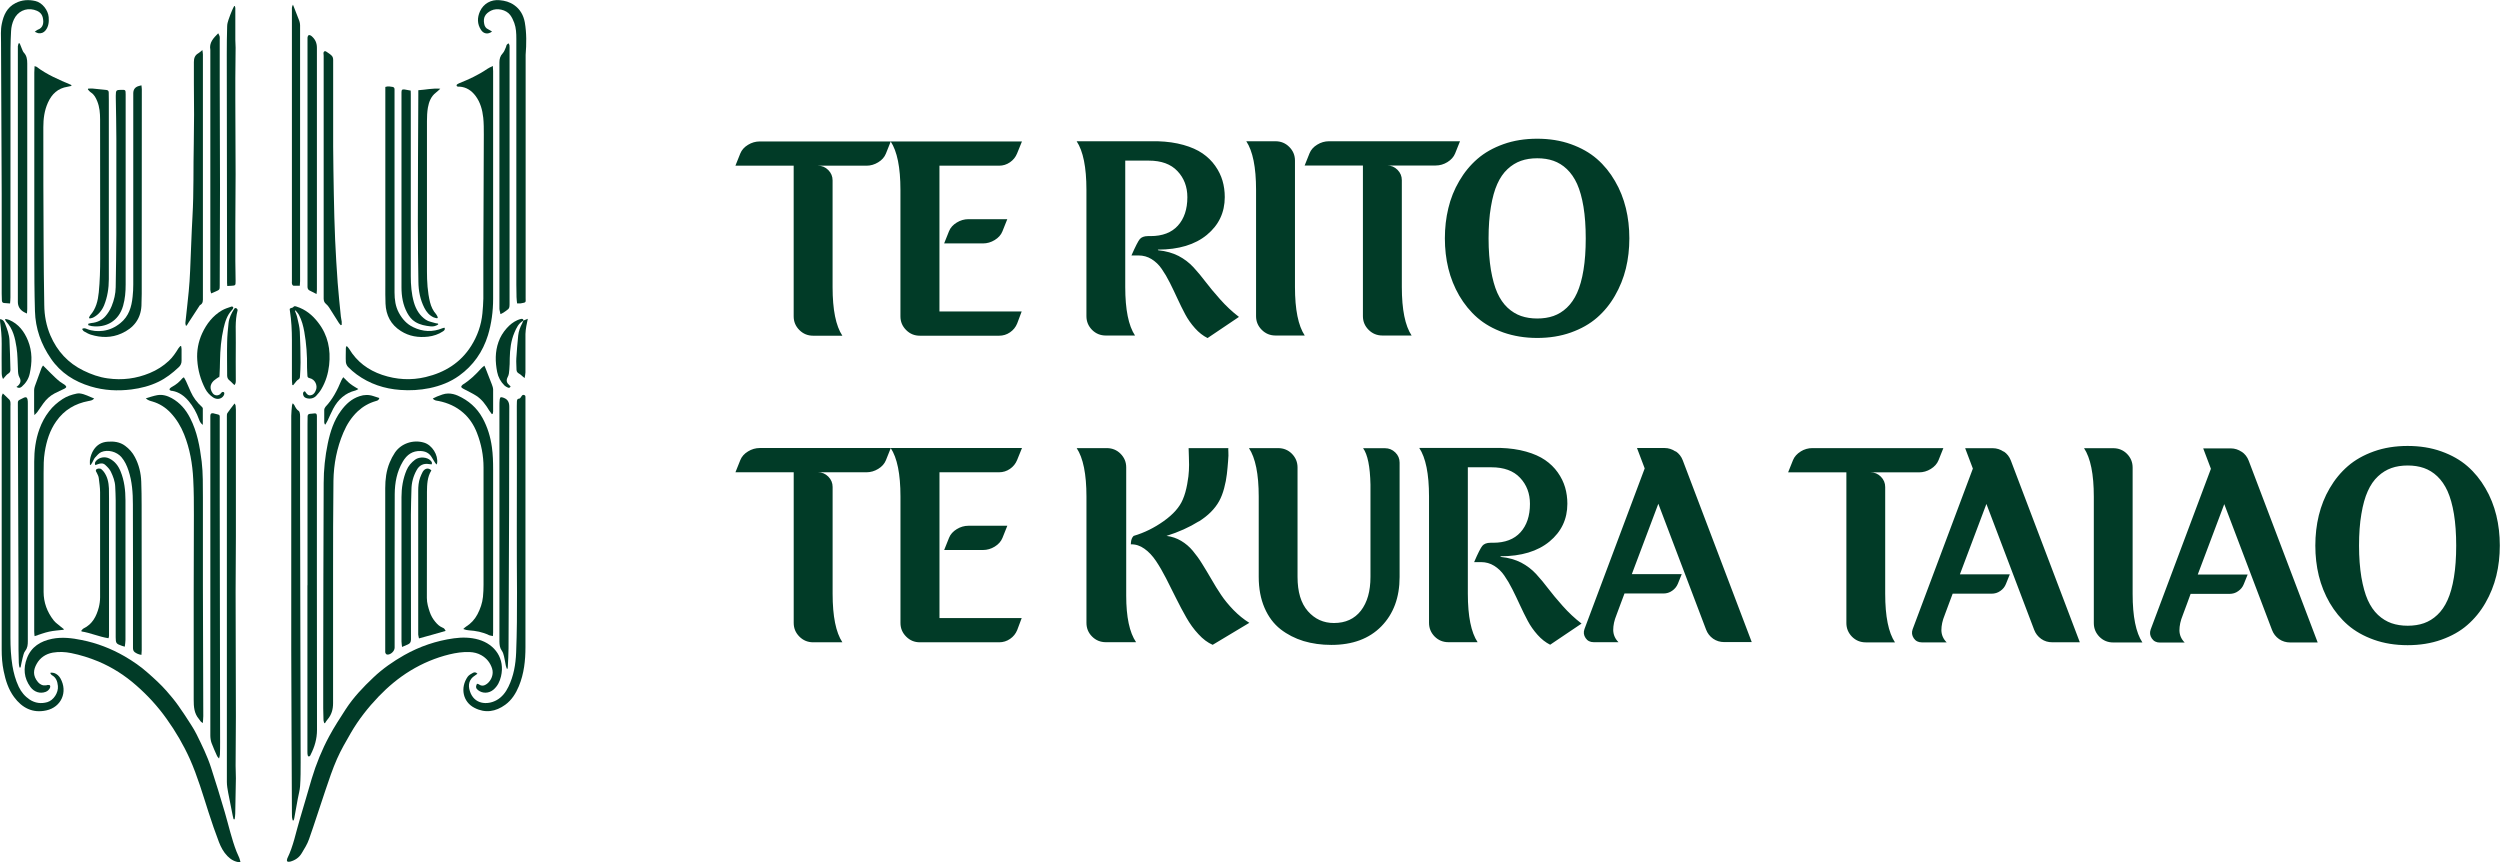 <?xml version="1.0" encoding="UTF-8"?><svg id="Layer_1" xmlns="http://www.w3.org/2000/svg" viewBox="0 0 266.01 91.76"><defs><style>.cls-1{fill:#013b27;}</style></defs><path class="cls-1" d="m50.78,72.76c.06.02.14.02.18.06.31.23.61.13.86-.06.45-.35.74-1.01.54-1.63-.2-.62-.58-1.09-1.14-1.41-.38-.22-.81-.32-1.25-.34-.73-.03-1.44.08-2.15.25-1.47.36-2.85.94-4.15,1.73-1.25.76-2.37,1.7-3.38,2.75-1.13,1.18-2.14,2.46-2.96,3.88-.52.9-1.05,1.81-1.47,2.76-.48,1.09-.86,2.23-1.24,3.36-.59,1.73-1.13,3.47-1.74,5.19-.18.52-.49,1.01-.78,1.49-.27.46-.7.75-1.22.89-.1.03-.26.03-.32-.03-.05-.05-.03-.22.01-.31.65-1.32.91-2.77,1.33-4.16.44-1.44.84-2.89,1.27-4.33.47-1.56,1.09-3.08,1.86-4.51.53-.99,1.15-1.93,1.76-2.88.82-1.26,1.85-2.34,2.94-3.37.99-.94,2.1-1.71,3.28-2.38,1.65-.93,3.41-1.53,5.29-1.79.88-.12,1.76-.11,2.63.14,1.76.51,2.82,2.05,2.38,3.91-.13.55-.36,1.03-.8,1.41-.48.41-1.16.44-1.65.05-.23-.18-.26-.37-.11-.67"/><path class="cls-1" d="m25.6,91.76c-.62-.04-1.03-.3-1.39-.66-.42-.42-.7-.95-.91-1.49-.4-1.05-.77-2.11-1.11-3.18-.61-1.9-1.17-3.82-1.98-5.65-.68-1.51-1.51-2.94-2.48-4.29-.93-1.31-2.01-2.49-3.21-3.54-1.21-1.07-2.56-1.94-4.06-2.57-.94-.39-1.9-.69-2.89-.89-.64-.13-1.29-.16-1.95-.05-.77.14-1.36.55-1.72,1.2-.34.61-.45,1.24.15,1.95.23.26.51.38.86.33.06,0,.11-.04.17-.04.08,0,.21,0,.24.06.04.06.03.18,0,.25-.1.2-.25.35-.47.43-.59.22-1.22.01-1.61-.52-.7-.95-.78-2-.37-3.07.46-1.21,1.44-1.81,2.68-2.06,1.06-.21,2.11-.08,3.14.13,1.62.32,3.16.92,4.58,1.74.88.51,1.72,1.09,2.49,1.78.68.6,1.35,1.21,1.95,1.89.45.51.88,1.03,1.27,1.58.48.67.93,1.37,1.37,2.06.21.33.41.66.58,1.01.56,1.14,1.13,2.29,1.52,3.5.52,1.58,1,3.18,1.47,4.77.41,1.4.72,2.83,1.25,4.19.09.22.2.44.29.66.05.13.08.27.13.46"/><path class="cls-1" d="m36.9,36.82c.1.12.19.2.25.3.82,1.37,2.02,2.26,3.52,2.77,1.52.51,3.07.6,4.62.23,2.03-.48,3.72-1.52,4.85-3.32.66-1.05,1.07-2.21,1.19-3.45.05-.53.09-1.05.1-1.58.01-1.41,0-2.83,0-4.24.02-4.4.04-8.8.05-13.21,0-.6,0-1.2-.06-1.79-.09-.84-.31-1.65-.83-2.34-.42-.55-.96-.92-1.68-.97-.13,0-.32.04-.33-.15,0-.07.16-.17.27-.21,1.05-.42,2.07-.89,3-1.53.16-.11.35-.19.59-.31.01.23.03.39.03.54,0,3.18,0,6.37,0,9.55,0,4.9,0,9.79,0,14.69,0,1.32-.17,2.61-.55,3.87-.55,1.77-1.56,3.22-3.06,4.3-.94.68-2.01,1.09-3.15,1.33-1.04.21-2.08.27-3.12.19-1.69-.12-3.26-.64-4.64-1.65-.32-.24-.63-.5-.91-.79-.13-.13-.22-.34-.24-.52-.03-.5,0-1.01,0-1.52,0-.05.04-.1.09-.2"/><path class="cls-1" d="m3.66,7.03c.13.04.18.05.22.07,1.12.85,2.4,1.39,3.68,1.93.02,0,.02.04.05.11-.15.03-.28.07-.42.09-1.03.16-1.67.76-2.09,1.69-.38.84-.49,1.72-.49,2.62,0,4.09,0,8.18.03,12.27,0,2.22.04,4.43.07,6.65.01,1.13.22,2.22.66,3.25.72,1.66,1.87,2.92,3.51,3.72.82.4,1.67.71,2.58.83,1.55.22,3.04.03,4.48-.57.75-.31,1.43-.74,2.02-1.29.41-.38.73-.85,1.02-1.33.06-.1.15-.17.22-.26.03.01.06.02.08.03.01.11.04.21.04.32,0,.41,0,.83,0,1.24,0,.28-.11.5-.32.69-.65.61-1.34,1.15-2.15,1.54-.91.44-1.87.68-2.87.81-1.46.18-2.91.11-4.33-.32-1.73-.52-3.19-1.44-4.23-2.96-1.05-1.52-1.65-3.21-1.7-5.05-.06-2-.07-4-.07-5.99,0-6.47,0-12.94,0-19.41,0-.21.02-.42.03-.68"/><path class="cls-1" d="m24.85,87.16c-.03-.12-.07-.25-.09-.38-.16-.81-.33-1.62-.48-2.43-.07-.38-.14-.77-.14-1.16,0-12.63,0-25.25,0-37.88,0-.35-.01-.69,0-1.03,0-.11,0-.24.06-.33.23-.34.49-.66.76-1.02.05.09.1.15.11.22.02.15.03.3.03.45,0,1.55,0,3.1,0,4.65,0,1.86,0,3.72,0,5.58,0,1.08,0,2.16,0,3.24,0,1.96-.03,3.93-.03,5.89,0,4.42.02,8.84.03,13.27,0,1.75-.02,3.49-.03,5.24,0,.45.03.9.03,1.34-.02,1.26-.04,2.53-.07,3.79,0,.19-.04.38-.06.57-.03,0-.06,0-.09,0"/><path class="cls-1" d="m31.15,87.3c-.03-.12-.07-.23-.08-.35-.01-.15,0-.3-.01-.45-.02-5.79-.06-11.58-.07-17.37-.01-8.3,0-16.59,0-24.89,0-.37.05-.73.08-1.1,0-.06.04-.12.08-.23.08.09.14.14.17.2.12.24.23.47.47.62.08.06.11.22.13.34.02.17.01.34.01.52,0,2.94,0,5.88,0,8.83.02,9.23.04,18.45.06,27.68,0,.85,0,1.7-.06,2.55-.03.44-.16.88-.24,1.32-.13.7-.25,1.4-.38,2.1-.01.07-.04.15-.06.22-.03,0-.06,0-.09.01"/><path class="cls-1" d="m40.36,42.35c-.06.27-.24.28-.39.33-.72.21-1.35.57-1.9,1.08-.68.64-1.17,1.41-1.53,2.26-.7,1.64-1.03,3.36-1.06,5.13-.04,3.26-.04,6.53-.04,9.79,0,4.63,0,9.26,0,13.89,0,.65-.16,1.22-.58,1.71-.11.12-.19.27-.28.41-.03,0-.06,0-.08-.01-.03-.1-.07-.2-.08-.31-.02-.42-.03-.85-.03-1.27,0-1.22,0-2.44,0-3.65.01-6.77.02-13.53.05-20.3,0-1.43.15-2.85.44-4.24.26-1.23.64-2.43,1.4-3.46.51-.7,1.12-1.27,1.97-1.55.5-.17.99-.18,1.49-.01.2.07.41.13.62.2"/><path class="cls-1" d="m15.52,42.38c.45-.13.82-.26,1.2-.33.55-.1,1.07.05,1.56.32.88.49,1.49,1.21,1.95,2.11.75,1.46,1.03,3.03,1.23,4.63.15,1.26.12,2.52.13,3.79,0,3.11,0,6.23,0,9.34.01,4.65.03,9.31.04,13.96,0,.22-.03.45-.05.74-.12-.09-.19-.13-.23-.18-.07-.08-.12-.17-.18-.25-.52-.6-.56-1.32-.56-2.07,0-3.71,0-7.42,0-11.14,0-2.83.02-5.65.02-8.48,0-1.27,0-2.55-.07-3.83-.08-1.63-.36-3.24-.97-4.77-.34-.85-.81-1.63-1.44-2.3-.54-.57-1.18-.98-1.94-1.2-.23-.07-.47-.11-.71-.35"/><path class="cls-1" d="m23.31,80.71c-.11-.13-.18-.19-.21-.26-.2-.46-.42-.92-.59-1.39-.09-.25-.13-.54-.13-.81-.01-1.17,0-2.34,0-3.52,0-9.99,0-19.97,0-29.96,0-.17-.01-.35,0-.52.01-.24.1-.31.33-.27.02,0,.05,0,.07.02.68.19.6.02.6.75,0,2.67,0,5.33,0,8,.01,8.74.03,17.49.04,26.23,0,.44,0,.87-.02,1.31,0,.12-.05.23-.09.42"/><path class="cls-1" d="m52.35,3.36c-.43.33-.9.24-1.17-.18-.41-.63-.41-1.3-.11-1.97.38-.83,1.18-1.28,2.1-1.19.56.05,1.07.19,1.54.52.64.45.99,1.08,1.13,1.83.2,1.15.18,2.31.09,3.47-.01.15,0,.3,0,.45,0,8.47,0,16.93,0,25.4,0,.51.09.48-.52.59-.11.02-.23,0-.39,0-.02-.22-.06-.45-.06-.67-.01-.45-.02-.9-.02-1.34,0-8.71,0-17.42,0-26.13,0-.58-.02-1.15-.22-1.7-.11-.3-.25-.6-.44-.85-.42-.56-1.4-.78-2.03-.46-.62.32-.86.73-.73,1.41.05.26.17.47.43.58.13.06.25.15.41.24"/><path class="cls-1" d="m.3,41.86c.25.24.49.45.71.68.06.07.09.18.1.28.02.13,0,.27,0,.41,0,8.2,0,16.41,0,24.61,0,1,.05,2,.21,2.99.13.77.33,1.52.67,2.24.27.57.66,1.03,1.17,1.37.58.38,1.22.46,1.88.27.67-.2,1.19-1.02,1.12-1.72-.05-.48-.18-.9-.64-1.15-.07-.04-.11-.12-.16-.19.01-.03.02-.06.03-.08.12.01.26,0,.37.04.3.1.52.31.67.57.81,1.45.09,3.06-1.5,3.41-1.45.32-2.58-.26-3.44-1.43-.6-.82-.9-1.77-1.1-2.76-.16-.76-.21-1.52-.21-2.29,0-8.82,0-17.65,0-26.47,0-.25-.04-.51.11-.75"/><path class="cls-1" d="m50.8,71.69c-.1.07-.19.14-.28.2-.6.38-.75.98-.52,1.66.45,1.4,1.85,1.49,2.82.96.59-.32.99-.84,1.28-1.44.56-1.15.77-2.38.82-3.64.17-4.28.05-8.57.07-12.86.02-4.46,0-8.92,0-13.38,0-.15,0-.3.01-.45.01-.17.03-.32.26-.33.07,0,.15-.12.2-.2.08-.12.14-.24.32-.18.17.06.12.2.13.32,0,.1,0,.21,0,.31,0,8.74,0,17.47,0,26.2,0,1.42-.15,2.82-.7,4.15-.32.77-.76,1.48-1.45,1.98-1.02.74-2.12.92-3.27.33-1.25-.63-1.54-2.14-.73-3.31.13-.18.36-.31.57-.42.14-.08.31-.08.47.1"/><path class="cls-1" d="m1.07,32.29c-.26-.02-.46-.03-.66-.05-.16-.02-.2-.14-.21-.27-.01-.24-.02-.48-.02-.72,0-3.54,0-7.08,0-10.62-.02-5.37-.04-10.73-.07-16.1,0-.67-.06-1.33.08-1.99C.38,1.61.74.79,1.65.33,2.33-.02,3.05-.06,3.77.11c.72.16,1.35.97,1.41,1.71.04.5,0,.99-.33,1.41-.21.26-.47.35-.79.3-.1-.02-.19-.08-.36-.15.14-.1.22-.18.3-.21.61-.21.68-.75.55-1.31-.12-.49-.49-.7-.93-.82-.89-.23-1.75.19-2.14,1.03-.18.39-.28.8-.3,1.23-.03.61-.06,1.22-.06,1.83,0,8.84,0,17.68-.01,26.51,0,.21-.02.42-.04.66"/><path class="cls-1" d="m32.72,62.28v-17.14c0-.27,0-.55.01-.83,0-.18.09-.27.28-.28.14,0,.27-.03.41-.04.23-.02.28.02.3.26,0,.07,0,.14,0,.21,0,11.07-.01,22.14.01,33.2,0,.96-.25,1.8-.67,2.63-.02.04-.04.09-.06.12-.09.12-.22.11-.26-.04-.03-.13-.03-.27-.03-.41,0-2.21,0-4.41,0-6.62,0-3.69,0-7.38,0-11.07h0Z"/><path class="cls-1" d="m46.06,42.4c.16-.08.29-.15.44-.21.39-.14.75-.32,1.19-.32.37,0,.71.09,1.03.23,1.13.51,2.02,1.28,2.63,2.39.53.97.84,2,.99,3.09.11.79.13,1.58.13,2.37,0,5.78,0,11.56,0,17.34,0,.11-.01.22-.02.39-.18-.04-.33-.05-.45-.11-.66-.32-1.37-.45-2.1-.5-.19-.01-.38-.05-.61-.14.09-.08.18-.18.28-.24.53-.33.94-.77,1.23-1.32.31-.59.52-1.2.59-1.86.04-.42.06-.85.06-1.27,0-4.17,0-8.34,0-12.51,0-1.26-.24-2.49-.7-3.67-.32-.82-.79-1.56-1.46-2.14-.75-.66-1.63-1.05-2.61-1.25-.21-.04-.46-.03-.64-.28"/><path class="cls-1" d="m10.02,42.4c-.17.21-.39.23-.6.27-1.43.27-2.59.95-3.43,2.15-.7.99-1.04,2.1-1.23,3.29-.12.73-.12,1.46-.12,2.2,0,4.23,0,8.46,0,12.68,0,1.12.38,2.14,1.07,3.02.2.26.49.44.74.66.11.09.22.18.34.27l-.02.07c-.52.06-1.04.09-1.54.2-.51.11-1,.3-1.55.48-.02-.18-.04-.35-.04-.51,0-1.45,0-2.9,0-4.34,0-4.57,0-9.14,0-13.72,0-1.18.15-2.34.55-3.45.25-.69.58-1.32,1.03-1.9.4-.53.89-.95,1.44-1.31.46-.3.97-.47,1.5-.58.1-.02.21-.03.31-.02.56.06,1.03.35,1.55.54"/><path class="cls-1" d="m36.27,34.61c-.07-.08-.15-.15-.2-.23-.35-.55-.69-1.11-1.05-1.66-.09-.13-.19-.27-.31-.36-.2-.15-.26-.34-.27-.57,0-.23,0-.46,0-.69,0-8.39,0-16.77,0-25.16,0-.17-.09-.41.11-.49.1-.04.27.12.4.2.12.07.22.16.32.25.14.13.18.29.18.49-.01,2.09,0,4.18,0,6.27,0,.98,0,1.95,0,2.93.02,1.69.03,3.38.07,5.07.03,1.62.07,3.24.14,4.86.07,1.53.16,3.05.27,4.57.09,1.2.22,2.4.34,3.6.02.18.07.36.09.54.01.11,0,.22,0,.33-.03.02-.06.03-.1.05"/><path class="cls-1" d="m21.53,5.31c.03.21.06.34.06.47,0,.46,0,.92,0,1.38,0,8.09,0,16.18,0,24.27,0,.07,0,.14,0,.21,0,.32.04.66-.32.83-.4.61-.8,1.22-1.2,1.84-.07.11-.14.23-.21.34-.03,0-.06,0-.09-.01-.02-.11-.06-.23-.04-.33.11-1.1.25-2.19.35-3.29.07-.73.12-1.47.15-2.2.09-1.93.14-3.86.25-5.78.15-2.61.08-5.22.14-7.82.02-1,.03-2,.03-3,0-1.13-.02-2.25-.02-3.38,0-.75,0-1.49,0-2.24,0-.4.1-.72.47-.93.14-.08.25-.19.45-.36"/><path class="cls-1" d="m41,9.25c.3-.1.54-.04.79,0,.13.03.19.12.19.25,0,.11,0,.23,0,.35,0,7.09,0,14.18,0,21.27,0,.76.1,1.49.46,2.16.36.66.83,1.2,1.52,1.53,1.03.5,2.07.55,3.13.11.06-.03.13-.03.21-.05.09.21-.04.3-.17.39-.48.32-1.01.49-1.57.56-1.04.12-2.02-.03-2.91-.6-1.06-.67-1.58-1.67-1.63-2.91-.03-.65-.02-1.31-.02-1.97,0-6.76,0-13.51,0-20.27v-.84"/><path class="cls-1" d="m53.25,33.41c-.04-.23-.11-.4-.11-.58,0-4.16,0-8.32,0-12.48,0-4.57,0-9.15,0-13.72,0-.37.09-.69.36-.97.16-.17.23-.42.33-.63.04-.08.04-.19.09-.26.04-.07.12-.11.19-.16.03.07.09.13.1.2.02.16.01.32.01.48,0,8.99,0,17.97,0,26.96,0,.14,0,.28-.02.41-.01.08-.06.17-.12.23-.16.14-.34.26-.52.38-.06.04-.14.07-.29.15"/><path class="cls-1" d="m2.07,71.02c-.03-.16-.07-.33-.07-.49-.02-.47-.03-.94-.03-1.41,0-1.64,0-3.29,0-4.93-.02-7.02-.04-14.04-.07-21.07,0-.09,0-.18,0-.28,0-.15.06-.24.19-.3.16-.07.31-.16.46-.23.21-.09.33-.04.38.19.03.13.03.27.03.41,0,2.54,0,5.08,0,7.62,0,5.9,0,11.79,0,17.69,0,.37-.02.71-.28,1.04-.15.19-.2.48-.27.73-.09.34-.15.69-.22,1.03-.04,0-.08,0-.13,0"/><path class="cls-1" d="m53.94,71.18c-.04-.12-.1-.24-.12-.36-.07-.33-.11-.66-.19-.98-.05-.21-.11-.43-.24-.61-.21-.29-.24-.61-.25-.95,0-.52,0-1.03,0-1.55,0-7.84,0-15.68,0-23.51,0-.24,0-.49.03-.72.05-.28.14-.27.4-.18.51.18.63.54.62,1.04-.02,3.63-.01,7.26-.02,10.9-.01,4.91-.03,9.81-.06,14.72,0,.68-.05,1.35-.08,2.03,0,.05-.02.1-.03.15-.02,0-.05,0-.07.01"/><path class="cls-1" d="m8.73,35.01c.21-.15.38-.06.53,0,.55.22,1.12.26,1.7.19.7-.09,1.31-.38,1.86-.83.89-.72,1.18-1.71,1.29-2.79.05-.43.07-.87.07-1.31,0-6.78,0-13.56,0-20.34q0-.62.6-.78c.08-.02.15-.04.27-.07.01.15.04.28.04.41,0,6.84,0,13.68-.01,20.51,0,.85.01,1.7-.03,2.55-.08,1.41-.86,2.37-2.12,2.93-1.06.48-2.17.47-3.27.13-.26-.08-.5-.23-.74-.36-.08-.05-.12-.16-.19-.25"/><path class="cls-1" d="m22.47,31.23c-.04-.15-.08-.26-.09-.38-.01-.24,0-.48,0-.72,0-8.18,0-16.36,0-24.55,0-.09.01-.19,0-.28-.14-.76.32-1.24.84-1.76.06.13.13.23.15.33.03.11.01.23.01.34,0,1.54,0,3.08,0,4.62,0,3.71.03,7.42.03,11.14,0,3.47-.02,6.94-.03,10.41,0,.43-.01.45-.4.62-.16.06-.31.13-.51.22"/><path class="cls-1" d="m2.1,4.62c.08.2.16.4.24.6.06.13.1.27.19.37.32.34.37.73.37,1.17,0,6.29,0,12.57,0,18.86,0,2.42,0,4.85,0,7.27,0,.13-.02.27-.03.47-.17-.08-.3-.13-.4-.2q-.57-.37-.57-1.04c0-8.94,0-17.88,0-26.82,0-.13,0-.25,0-.38.01-.1.05-.2.08-.31.04,0,.07,0,.11,0"/><path class="cls-1" d="m24.18,30.43c0-.14-.02-.23-.02-.32-.01-8.12-.02-16.24-.03-24.37,0-.98.01-1.95.04-2.93,0-.25.07-.5.15-.73.12-.36.26-.71.41-1.06.05-.13.13-.25.19-.38.02,0,.05,0,.07.01.02.07.05.14.05.21,0,1.12,0,2.25,0,3.38,0,.28.03.55.03.83,0,1.09-.02,2.18-.03,3.27,0,.76,0,1.51,0,2.27,0,2.64.03,5.28.03,7.93,0,1.83-.02,3.65-.03,5.48,0,1.24,0,2.48,0,3.72,0,.71.02,1.42.03,2.14,0,.5,0,.5-.48.53-.12,0-.25.01-.41.02"/><path class="cls-1" d="m33.67,31.28c-.28-.14-.52-.26-.75-.38-.14-.08-.2-.21-.2-.38,0-.32,0-.64,0-.96,0-8.25,0-16.5,0-24.75,0-.26-.01-.53,0-.79,0-.1.06-.25.13-.28.07-.03.22.03.3.1.38.32.57.72.57,1.23,0,5.34,0,10.69,0,16.03,0,3.24,0,6.48,0,9.72,0,.14-.02.28-.04.47"/><path class="cls-1" d="m9.39,34.45c.12-.03.23-.07.35-.08.6-.06,1.12-.3,1.5-.75.26-.31.49-.67.64-1.05.26-.64.42-1.31.43-2.01.02-1.87.07-3.74.07-5.61.01-3.4,0-6.8,0-10.2,0-1.45-.04-2.89-.06-4.34,0-.08,0-.16,0-.24,0-.58.06-.6.56-.61.47-.01.49-.01.49.48,0,2.87,0,5.75,0,8.62,0,3.87,0,7.74,0,11.62,0,.76-.06,1.51-.27,2.25-.46,1.64-1.82,2.37-3.33,2.17-.13-.02-.26-.07-.38-.1,0-.04,0-.08,0-.11"/><path class="cls-1" d="m46.45,49.44c-.07-.09-.12-.15-.16-.21-.13-.2-.25-.41-.38-.62-.27-.43-.67-.6-1.16-.62-.86-.03-1.45.39-1.88,1.11-.64,1.07-.86,2.25-.87,3.47-.02,4.99-.01,9.97-.01,14.96,0,.46,0,.92,0,1.38,0,.37-.42.77-.79.74-.07,0-.15-.09-.19-.16-.03-.06-.02-.16-.02-.24,0-5.77,0-11.53,0-17.3,0-.94.11-1.86.47-2.73.15-.37.34-.73.56-1.06.67-.99,1.96-1.41,3.11-1.06.85.26,1.51,1.31,1.38,2.19,0,.03-.03.06-.08.15"/><path class="cls-1" d="m46.64,34.52c-.24.16-.51.24-.79.21-.58-.06-1.15-.16-1.67-.48-.39-.24-.64-.58-.85-.96-.46-.85-.61-1.77-.61-2.73,0-6.59,0-13.19,0-19.78,0-.32-.01-.64,0-.96,0-.27.08-.33.33-.3.21.03.42.08.65.12,0,.14.01.26.01.37,0,6.46,0,12.91,0,19.37,0,.94.07,1.88.33,2.79.22.76.62,1.42,1.28,1.86.28.19.66.24,1,.35.09.03.2.03.29.05,0,.03.01.07.02.1"/><path class="cls-1" d="m9.57,49.45c0-.17-.02-.34,0-.5.06-.39.18-.75.4-1.09.35-.53.83-.81,1.45-.86.68-.06,1.34.02,1.9.44.43.32.78.71,1.03,1.19.44.83.65,1.72.68,2.64.03.83.04,1.65.04,2.48,0,5.15.01,10.29.01,15.44,0,.16-.02.31-.03.49-.29-.04-.51-.14-.72-.29-.15-.12-.18-.28-.18-.46,0-.59,0-1.17,0-1.76,0-4.5.01-9.01-.01-13.51,0-1.21-.08-2.43-.47-3.6-.17-.51-.39-1-.75-1.42-.5-.58-1.44-.84-2.14-.54-.26.11-.46.37-.66.58-.13.14-.19.34-.29.51-.05.1-.11.19-.17.28-.04-.01-.08-.02-.11-.03"/><path class="cls-1" d="m31.17.49c.06.16.09.25.13.33.18.47.37.94.55,1.41.05.15.08.31.08.46,0,1.69,0,3.38,0,5.07,0,7.39,0,14.78,0,22.16,0,.15-.02.29-.03.48-.24,0-.45.01-.67,0-.06,0-.14-.1-.16-.17-.03-.1-.01-.2-.01-.31,0-9.59,0-19.19,0-28.78,0-.19-.04-.38.11-.64"/><path class="cls-1" d="m32.45,41.64c.25.39.41.49.71.39.26-.08.38-.32.47-.56.16-.42-.06-1.1-.7-1.24-.15-.03-.22-.11-.22-.25-.01-.3-.04-.6-.04-.9.02-1.27-.07-2.53-.29-3.77-.11-.62-.27-1.24-.57-1.8-.09-.17-.24-.32-.36-.48-.02.02-.05.03-.07.04.09.24.2.48.25.73.11.49.25.99.27,1.49.06,1.09.07,2.18.08,3.27,0,.49-.03.99-.06,1.48,0,.16-.04.27-.2.36-.14.08-.24.24-.35.37-.06.07-.12.14-.18.22-.03,0-.06-.02-.09-.03-.01-.2-.04-.4-.04-.6,0-1.39,0-2.78,0-4.17,0-1.03-.05-2.07-.21-3.09-.05-.28-.04-.28.25-.36.04-.01.08-.04.11-.07.1-.13.21-.09.34-.05.97.31,1.7.91,2.31,1.71,1.04,1.34,1.34,2.88,1.16,4.52-.1.9-.36,1.76-.82,2.54-.15.26-.35.51-.56.73-.28.3-.75.37-1.12.21-.17-.07-.24-.21-.27-.37-.02-.14,0-.28.19-.33"/><path class="cls-1" d="m46.52,33.87c-.13-.03-.26-.05-.38-.1-.46-.21-.77-.58-.99-1.02-.44-.86-.62-1.8-.63-2.76-.03-2.07-.06-4.13-.06-6.2,0-4.56.03-9.12.05-13.68,0-.16,0-.32,0-.51.79-.05,1.52-.23,2.34-.16-.18.16-.31.3-.46.41-.53.4-.75.99-.86,1.6-.08.47-.1.96-.1,1.44,0,5.32-.01,10.64,0,15.96,0,1.11.06,2.23.33,3.32.12.47.32.9.65,1.27.08.09.12.22.18.34-.03.03-.06.06-.08.09"/><path class="cls-1" d="m9.47,33.81c.04-.09.07-.19.13-.26.62-.7.82-1.55.91-2.44.12-1.2.15-2.41.15-3.61,0-4.93,0-9.86-.01-14.79,0-.66-.05-1.31-.3-1.93-.15-.37-.32-.71-.67-.94-.13-.08-.22-.21-.33-.32,0-.03.02-.06.03-.09.15,0,.3-.02.45-.01.49.05.98.11,1.47.15.18.02.27.09.27.28,0,.28.01.55.01.83,0,6.34,0,12.69,0,19.03,0,.96-.15,1.91-.51,2.79-.23.55-.62,1.02-1.18,1.3-.11.05-.23.06-.35.09l-.07-.08"/><path class="cls-1" d="m13.3,68.81c-.16-.04-.26-.06-.35-.1-.58-.2-.64-.27-.64-.89,0-4.85,0-9.7,0-14.55,0-.49-.03-.99-.05-1.48-.02-.58-.23-1.11-.47-1.61-.13-.27-.36-.5-.59-.71-.21-.2-.48-.19-.75-.09-.1.04-.2.07-.31.11-.1-.22,0-.35.1-.47.35-.37.92-.47,1.4-.23.59.29.95.78,1.19,1.37.4.98.52,2.02.52,3.07,0,4.95,0,9.91,0,14.86,0,.22-.04.45-.07.7"/><path class="cls-1" d="m42.78,68.84c-.02-.21-.06-.4-.06-.59,0-3.49,0-6.98,0-10.48,0-1.62,0-3.24,0-4.86,0-.99.15-1.94.53-2.86.2-.48.52-.84.92-1.14.47-.35,1.3-.28,1.65.1.09.1.2.2.11.4-.09,0-.18-.01-.28-.03-.58-.1-1.03.12-1.31.63-.36.64-.55,1.33-.56,2.07-.02.9-.06,1.79-.06,2.68,0,4.42,0,8.85.01,13.27,0,.29-.1.45-.35.55-.18.07-.36.15-.58.25"/><path class="cls-1" d="m11.54,67.91c-.99-.15-1.89-.57-2.86-.72,0-.03-.02-.06-.03-.08.08-.08.14-.19.24-.24.94-.45,1.37-1.29,1.62-2.23.09-.35.14-.72.14-1.09,0-3.72.01-7.44,0-11.17,0-.5-.08-1.01-.14-1.51-.02-.19-.12-.37-.2-.54-.05-.12-.18-.23-.07-.37.09-.12.41-.15.54-.04.1.08.18.17.26.27.4.53.52,1.14.55,1.78.01.36.01.71.01,1.07,0,4.51,0,9.03,0,13.55,0,.36,0,.71,0,1.07,0,.08-.03.15-.06.26"/><path class="cls-1" d="m45.89,50.04s0,.03,0,.03c-.43.7-.45,1.48-.46,2.26,0,3.77,0,7.53-.01,11.3,0,.53.15,1.02.31,1.5.13.38.33.73.59,1.04.21.25.43.47.74.6.22.09.21.11.36.36-.94.28-1.87.53-2.84.8-.03-.16-.07-.29-.08-.41,0-.45,0-.9,0-1.34,0-4.65,0-9.3,0-13.96,0-.47.04-.94.2-1.39.08-.21.17-.43.28-.63.23-.38.6-.45.9-.17"/><path class="cls-1" d="m23.28,40.12c-.18.13-.38.24-.54.39-.41.4-.44.86-.11,1.33.18.26.55.3.79.1.03-.02.05-.05.07-.08.08-.09.16-.21.31-.14.1.05.09.24-.02.4-.23.35-.7.43-1.1.17-.36-.24-.65-.55-.85-.94-.49-.95-.77-1.96-.84-3.03-.07-.99.11-1.96.52-2.85.46-1,1.13-1.87,2.1-2.44.31-.18.67-.29,1.02-.41.05-.02.13.01.18.05.02.02,0,.11-.01.15-.03.06-.07.12-.12.17-.52.55-.73,1.24-.89,1.94-.26,1.13-.36,2.29-.38,3.45,0,.51-.03,1.01-.05,1.51,0,.09-.02.18-.04.27-.02-.01-.03-.03-.05-.04"/><path class="cls-1" d="m55.69,34.12c-.52.27-.74.77-.95,1.26-.37.87-.48,1.79-.5,2.72,0,.42-.01.85-.05,1.27-.02.25-.04.52-.16.73-.22.41-.1.67.21.93.03.02.05.05.09.08-.06.15-.17.19-.29.13-.13-.06-.27-.13-.37-.23-.4-.4-.66-.87-.77-1.43-.21-1.08-.23-2.14.14-3.19.19-.55.49-1.03.88-1.47.32-.36.68-.65,1.12-.85.13-.06.28-.11.42-.14.12-.02.23.01.24.17h0Z"/><path class="cls-1" d="m1.75,41.17c.07-.05.12-.08.17-.13.26-.24.34-.54.17-.84-.16-.28-.17-.56-.18-.86-.04-.79-.03-1.59-.15-2.37-.15-.98-.37-1.97-1.09-2.74-.06-.06-.09-.15-.13-.22.01-.02.03-.05.04-.07.13.03.28.05.4.1,1,.43,1.6,1.23,2,2.21.47,1.16.44,2.33.18,3.52-.12.55-.42,1.01-.85,1.38-.17.14-.34.17-.56.02"/><path class="cls-1" d="m52.33,44.06c-.1-.13-.2-.26-.29-.4-.36-.6-.77-1.17-1.38-1.56-.43-.27-.9-.49-1.35-.73-.09-.05-.21-.12-.23-.2-.02-.06.08-.19.15-.24.76-.47,1.39-1.08,1.98-1.74.09-.1.2-.17.33-.28.06.13.1.21.13.29.22.56.44,1.13.66,1.69.06.17.13.35.14.53.01.79,0,1.58,0,2.37,0,.08-.03.15-.04.23-.03.01-.06.03-.1.05"/><path class="cls-1" d="m3.66,44.15c-.01-.2-.03-.31-.03-.42,0-.75,0-1.49,0-2.24,0-.13.04-.27.08-.4.23-.65.47-1.29.71-1.94.03-.08.09-.15.16-.26.15.15.27.28.39.39.29.29.58.59.88.87.17.16.35.32.54.47.15.12.33.2.49.32.08.06.16.15.17.23,0,.05-.1.14-.18.18-.36.18-.73.33-1.08.52-.47.25-.86.61-1.17,1.04-.22.3-.43.62-.65.93-.07.1-.16.18-.3.32"/><path class="cls-1" d="m24.94,40.97c-.07-.07-.12-.12-.18-.17-.1-.09-.18-.2-.29-.28-.2-.14-.3-.32-.3-.55,0-1.19-.03-2.38,0-3.58.01-.67.08-1.35.15-2.02.06-.55.3-1.03.59-1.49.07-.11.16-.14.26-.07.06.04.13.15.11.21-.3,1.14-.17,2.31-.19,3.46-.02,1.31,0,2.61,0,3.92,0,.19.02.39-.14.57"/><path class="cls-1" d="m55.69,34.11c.14-.06.29-.11.47-.19-.06.3-.12.55-.16.8-.04.27-.09.54-.09.82,0,1.36,0,2.73,0,4.09,0,.17-.05.35-.09.6-.13-.11-.2-.17-.26-.22-.1-.09-.2-.19-.32-.25-.17-.09-.27-.21-.28-.4,0-.41-.05-.83-.02-1.24.05-.81.12-1.62.2-2.43.05-.46.21-.89.43-1.3.05-.09.08-.19.12-.28h0Z"/><path class="cls-1" d="m.32,40.32c-.13-.25-.14-.49-.14-.72,0-1.01-.02-2.02,0-3.03.01-.78-.07-1.56-.17-2.33-.01-.09,0-.18-.01-.28.31.03.44.23.53.46.23.58.45,1.16.48,1.79.05,1.04.07,2.08.1,3.13,0,.19-.06.31-.24.42-.17.1-.29.28-.43.43-.04.04-.07.08-.12.14"/><path class="cls-1" d="m36.53,40.14c.27.26.49.51.75.71.24.19.52.34.85.55-.15.08-.23.13-.31.15-1.09.27-1.83.95-2.35,1.91-.22.41-.4.85-.6,1.27-.07.15-.16.29-.24.44-.02,0-.05-.01-.07-.02-.02-.07-.06-.14-.06-.21,0-.44-.01-.87,0-1.31,0-.12.06-.26.13-.34.77-.81,1.27-1.79,1.69-2.81.05-.12.13-.22.21-.35"/><path class="cls-1" d="m19.57,40.15c.08.15.17.28.23.42.17.38.33.76.5,1.13.27.6.66,1.12,1.16,1.57.06.05.12.13.12.2.01.56,0,1.12,0,1.74-.24-.18-.33-.37-.4-.57-.26-.73-.63-1.41-1.13-1.99-.45-.52-1-.94-1.72-1.06-.05,0-.09,0-.14-.02-.18-.05-.21-.16-.06-.29.04-.04.09-.07.14-.1.44-.23.82-.54,1.14-.93.03-.03.07-.05.15-.1"/><path class="cls-1" d="m253.03,65.43c-.44-.41-.8-.94-1.09-1.58-.29-.65-.51-1.46-.68-2.43-.16-.98-.25-2.1-.25-3.36s.08-2.39.25-3.37c.16-.97.39-1.79.68-2.43.29-.65.65-1.17,1.09-1.58.44-.41.92-.7,1.43-.88.51-.18,1.09-.27,1.73-.27s1.21.09,1.73.27c.51.18.99.47,1.42.88.43.41.8.94,1.09,1.58.29.65.52,1.46.68,2.43.16.98.24,2.1.24,3.37s-.08,2.39-.24,3.36c-.16.98-.39,1.79-.68,2.43-.29.65-.66,1.18-1.09,1.58-.43.41-.91.7-1.42.88-.51.18-1.09.27-1.73.27s-1.21-.09-1.73-.27c-.51-.18-.99-.47-1.43-.88m-3.21-15.83c-.76.66-1.4,1.44-1.93,2.35-.53.9-.91,1.87-1.16,2.89-.25,1.03-.37,2.1-.37,3.21s.12,2.19.37,3.21c.25,1.02.64,1.99,1.16,2.89.53.9,1.17,1.69,1.93,2.35.76.66,1.68,1.18,2.77,1.57,1.09.39,2.29.58,3.59.58s2.5-.19,3.59-.58c1.09-.39,2.02-.91,2.77-1.57.76-.66,1.4-1.44,1.92-2.35.52-.9.91-1.87,1.16-2.89.25-1.02.37-2.09.37-3.21s-.12-2.19-.37-3.21c-.25-1.02-.63-1.99-1.16-2.89-.52-.9-1.16-1.69-1.92-2.35s-1.68-1.18-2.77-1.57c-1.09-.39-2.29-.58-3.59-.58s-2.5.19-3.59.58c-1.09.39-2.01.91-2.77,1.57m-11.29-1.52c-.35-.24-.74-.37-1.16-.37h-2.94l.82,2.17-6.41,17.1c-.12.34-.08.65.12.95.2.3.49.44.85.44h2.65c-.36-.36-.55-.79-.56-1.29,0-.5.11-1.03.35-1.61,0,0,0-.02.01-.03h0s.45-1.21.45-1.21l.38-1.04h4.14c.34,0,.65-.09.92-.29.28-.19.48-.44.6-.75l.41-1.02h-5.31l2.82-7.49,5.08,13.39c.15.4.4.72.75.97.35.24.74.36,1.18.36h2.93l-7.34-19.34c-.15-.4-.4-.72-.75-.96m-11.6,1.69c0-.57-.2-1.05-.6-1.46-.4-.4-.89-.6-1.47-.6h-3.1c.69,1.04,1.04,2.76,1.04,5.16v13.45c0,.57.2,1.05.6,1.46.4.4.89.6,1.46.6h3.11c-.69-1.04-1.04-2.76-1.04-5.16v-13.45Zm-13.72-1.69c-.35-.24-.74-.37-1.16-.37h-2.94l.82,2.17-6.41,17.1c-.12.34-.08.65.12.95.2.3.49.44.85.44h2.65c-.36-.36-.55-.79-.56-1.29,0-.5.11-1.03.35-1.61,0,0,0-.02.01-.03h0s.45-1.21.45-1.21l.39-1.04h4.14c.34,0,.65-.09.93-.29.28-.19.48-.44.6-.75l.41-1.02h-5.31l2.82-7.49,5.08,13.39c.15.4.4.72.75.97s.74.36,1.18.36h2.93l-7.34-19.34c-.15-.4-.4-.72-.75-.96m-21.61,0c-.39.24-.67.55-.82.92l-.52,1.3h6.2v16.03c0,.57.2,1.05.6,1.46.4.4.89.6,1.46.6h3.11c-.69-1.04-1.04-2.76-1.04-5.16v-11.37c0-.42-.15-.79-.46-1.1s-.67-.46-1.1-.46h5.17c.43,0,.85-.12,1.24-.36.39-.24.67-.55.82-.92l.52-1.3h-13.95c-.43,0-.85.12-1.24.36m-13.31,0c-.35-.24-.74-.37-1.16-.37h-2.94l.82,2.17-6.41,17.1c-.12.34-.08.65.12.95.2.3.49.44.85.44h2.65c-.36-.36-.55-.79-.56-1.29,0-.5.11-1.03.35-1.61,0,0,0-.02.01-.03h0s.45-1.21.45-1.21l.39-1.04h4.14c.34,0,.65-.09.93-.29.28-.19.48-.44.61-.75l.41-1.02h-5.31l2.82-7.49,5.08,13.39c.15.4.4.72.75.97.35.24.74.36,1.18.36h2.93l-7.34-19.34c-.15-.4-.4-.72-.75-.96m-18.65,11.17c2.22,0,3.96-.53,5.22-1.57,1.26-1.04,1.9-2.38,1.9-4.02,0-.61-.08-1.19-.24-1.74-.16-.55-.42-1.08-.78-1.59-.36-.51-.81-.95-1.35-1.32-.54-.37-1.21-.67-2.03-.9-.82-.23-1.72-.36-2.73-.39h-8.63c.69,1.04,1.04,2.76,1.04,5.16v13.45c0,.57.2,1.05.6,1.46.4.4.89.6,1.46.6h3.11c-.69-1.04-1.04-2.76-1.04-5.16v-13.45h2.5c1.34,0,2.36.37,3.06,1.12.7.74,1.05,1.67,1.05,2.77,0,1.28-.34,2.29-1.01,3.03-.67.74-1.64,1.11-2.9,1.11h-.28c-.41,0-.7.12-.87.32-.17.2-.47.78-.88,1.74h.74c.51,0,.97.13,1.39.39.42.26.78.6,1.08,1.04.3.43.59.92.86,1.46.27.54.54,1.1.81,1.69.27.59.55,1.15.83,1.68.28.53.63,1.02,1.04,1.48.41.46.86.81,1.34,1.05l3.34-2.25c-.72-.55-1.39-1.18-2.01-1.88-.62-.7-1.14-1.32-1.54-1.85-.4-.53-.83-1.05-1.28-1.54-.46-.5-.99-.9-1.6-1.22-.61-.31-1.33-.52-2.15-.6-.03,0-.04-.03-.04-.05m-14.63-11.53c.49.67.75,1.96.79,3.88v9.82c0,1.53-.34,2.72-1.02,3.6-.68.87-1.63,1.31-2.87,1.31-1.11,0-2.03-.42-2.77-1.26-.74-.84-1.1-2.06-1.1-3.65v-11.64c0-.57-.2-1.05-.6-1.46-.4-.4-.89-.6-1.47-.6h-3.1c.69,1.04,1.04,2.76,1.04,5.16v8.54c0,1.25.21,2.35.62,3.3.41.95.98,1.7,1.7,2.27.72.56,1.54.98,2.45,1.26.91.27,1.89.41,2.96.41,2.25,0,4.03-.66,5.32-1.98,1.29-1.32,1.94-3.07,1.94-5.25v-12.16c0-.43-.15-.79-.46-1.09-.31-.3-.67-.45-1.1-.45h-2.33Zm-17.48,7.81c.99-.62,1.71-1.34,2.17-2.17.21-.38.39-.84.53-1.37.14-.53.24-1.03.29-1.5.05-.47.1-.92.13-1.38.04-.45.05-.79.03-1-.01-.22-.02-.35,0-.39h-4.23s0,.33.03.95.02,1.11,0,1.45c-.01.34-.07.82-.18,1.43-.11.61-.26,1.16-.47,1.64-.34.81-1.01,1.57-2.02,2.29-1.01.72-2.08,1.25-3.21,1.58-.17.16-.27.41-.29.74v.05s-.01.11-.01.11c.51-.02.99.14,1.44.46.46.32.87.76,1.24,1.31.37.55.72,1.16,1.07,1.84.35.68.7,1.38,1.06,2.11.36.73.73,1.42,1.1,2.07.37.65.79,1.24,1.28,1.76.48.53.99.91,1.52,1.14l3.9-2.34c-.6-.37-1.16-.83-1.68-1.36-.52-.54-.96-1.07-1.32-1.61-.36-.54-.71-1.09-1.04-1.68-.34-.58-.66-1.12-.98-1.63-.31-.51-.65-.97-1-1.39-.35-.42-.76-.77-1.23-1.05-.47-.28-.99-.46-1.56-.53,1.29-.41,2.43-.92,3.42-1.54m-8.31-7.2c-.4-.4-.89-.6-1.46-.6h-3.21c.69,1.04,1.04,2.76,1.04,5.16v13.43c0,.58.2,1.06.6,1.46.4.4.89.6,1.46.6h3.22c-.7-1.03-1.05-2.68-1.05-4.95v-13.65c0-.57-.2-1.05-.61-1.46m-17.42,8.03c-.39.24-.67.54-.82.92l-.52,1.3h4.14c.43,0,.85-.12,1.24-.36.39-.24.67-.55.82-.92l.52-1.3h-4.14c-.43,0-.85.12-1.24.36m4.5-6.05c.43,0,.81-.12,1.16-.36.35-.24.6-.55.76-.94l.52-1.28h-13.97c.69,1.04,1.04,2.76,1.04,5.16v13.45c0,.57.2,1.05.61,1.46s.89.6,1.46.6h8.43c.43,0,.81-.12,1.16-.36.35-.24.6-.55.76-.94l.48-1.28h-8.75v-15.51h6.36Zm-26.71-2.22c-.4.24-.67.55-.82.92l-.52,1.3h6.2v16.03c0,.57.2,1.05.61,1.46.4.4.89.6,1.46.6h3.11c-.69-1.04-1.04-2.76-1.04-5.16v-11.37c0-.42-.15-.79-.46-1.1s-.67-.46-1.1-.46h5.17c.43,0,.85-.12,1.24-.36.4-.24.67-.55.82-.92l.52-1.3h-13.95c-.43,0-.85.12-1.24.36"/><path class="cls-1" d="m160.41,32.74c-.44-.41-.8-.94-1.09-1.58-.29-.65-.51-1.46-.68-2.43-.16-.98-.25-2.1-.25-3.36s.08-2.39.25-3.37c.16-.97.39-1.79.68-2.43.29-.65.65-1.17,1.09-1.58.44-.41.92-.7,1.43-.88.51-.18,1.09-.27,1.73-.27s1.22.09,1.73.27c.51.18.99.47,1.42.88.43.41.8.94,1.09,1.58.29.65.52,1.46.68,2.43.16.98.24,2.1.24,3.37s-.08,2.39-.24,3.36c-.16.98-.39,1.79-.68,2.43-.29.65-.66,1.17-1.09,1.58-.43.41-.91.7-1.42.88-.51.18-1.09.27-1.73.27s-1.21-.09-1.73-.27c-.51-.18-.99-.47-1.43-.88m-3.21-15.83c-.76.66-1.4,1.44-1.93,2.35-.53.9-.92,1.87-1.16,2.89-.25,1.03-.37,2.1-.37,3.21s.12,2.19.37,3.21c.25,1.02.64,1.99,1.16,2.89.53.9,1.17,1.69,1.93,2.35.76.66,1.68,1.18,2.77,1.57,1.09.38,2.29.58,3.59.58s2.5-.19,3.59-.58c1.09-.39,2.01-.91,2.77-1.57.76-.66,1.4-1.44,1.92-2.35.52-.9.91-1.87,1.16-2.89.25-1.02.37-2.09.37-3.21s-.12-2.19-.37-3.21c-.25-1.02-.63-1.99-1.16-2.89-.52-.9-1.16-1.69-1.92-2.35-.76-.66-1.68-1.18-2.77-1.57-1.09-.39-2.29-.58-3.59-.58s-2.5.19-3.59.58c-1.09.39-2.01.91-2.77,1.57m-17.04-1.52c-.4.24-.67.55-.82.92l-.52,1.3h6.2v16.03c0,.57.2,1.05.61,1.46.4.4.89.6,1.46.6h3.11c-.69-1.04-1.04-2.76-1.04-5.16v-11.37c0-.42-.15-.79-.46-1.1s-.67-.46-1.1-.46h5.17c.43,0,.85-.12,1.24-.36.39-.24.67-.55.82-.92l.52-1.3h-13.95c-.43,0-.85.12-1.24.36m-2.37,1.7c0-.57-.2-1.05-.61-1.46-.4-.4-.89-.6-1.47-.6h-3.1c.69,1.04,1.04,2.76,1.04,5.16v13.45c0,.57.2,1.05.61,1.46.4.4.89.6,1.46.6h3.11c-.69-1.04-1.04-2.76-1.04-5.16v-13.45Zm-14.59,9.47c2.22,0,3.96-.53,5.22-1.57,1.26-1.04,1.9-2.38,1.9-4.02,0-.61-.08-1.19-.24-1.74-.16-.55-.42-1.08-.78-1.59-.36-.51-.81-.95-1.35-1.32-.54-.37-1.21-.67-2.03-.9-.82-.23-1.72-.36-2.73-.39h-8.63c.69,1.04,1.04,2.76,1.04,5.16v13.45c0,.57.2,1.05.6,1.46.4.4.89.6,1.46.6h3.11c-.69-1.04-1.04-2.76-1.04-5.16v-13.45h2.5c1.34,0,2.36.37,3.06,1.12.7.74,1.05,1.67,1.05,2.77,0,1.28-.34,2.29-1.01,3.03-.67.74-1.64,1.11-2.9,1.11h-.28c-.41,0-.7.12-.87.32-.17.2-.47.79-.89,1.74h.75c.51,0,.97.13,1.39.39.42.26.78.6,1.08,1.04.3.43.59.92.86,1.46.27.54.54,1.1.81,1.69.27.59.55,1.15.83,1.68.28.53.63,1.02,1.04,1.48.41.46.86.81,1.34,1.05l3.34-2.25c-.72-.55-1.39-1.18-2.01-1.88-.62-.7-1.14-1.32-1.54-1.85-.4-.53-.83-1.05-1.28-1.54-.46-.5-.99-.9-1.6-1.22-.61-.31-1.33-.52-2.15-.6-.03,0-.04-.03-.04-.05m-21.41-2.9c-.39.24-.67.54-.82.92l-.52,1.3h4.14c.43,0,.85-.12,1.24-.36.39-.24.67-.54.82-.92l.52-1.3h-4.14c-.43,0-.85.12-1.24.36m4.5-6.05c.43,0,.81-.12,1.16-.36.35-.24.6-.55.76-.94l.52-1.28h-13.97c.69,1.04,1.04,2.76,1.04,5.16v13.45c0,.57.2,1.05.61,1.46s.89.6,1.46.6h8.43c.43,0,.81-.12,1.16-.36.35-.24.6-.55.76-.94l.48-1.28h-8.75v-15.51h6.36Zm-26.71-2.22c-.4.24-.67.55-.82.92l-.52,1.3h6.2v16.03c0,.57.2,1.05.61,1.46.4.4.89.6,1.46.6h3.11c-.69-1.04-1.04-2.76-1.04-5.16v-11.37c0-.42-.15-.79-.46-1.1s-.67-.46-1.1-.46h5.17c.43,0,.85-.12,1.24-.36.4-.24.67-.55.82-.92l.52-1.3h-13.95c-.43,0-.85.12-1.24.36"/></svg>